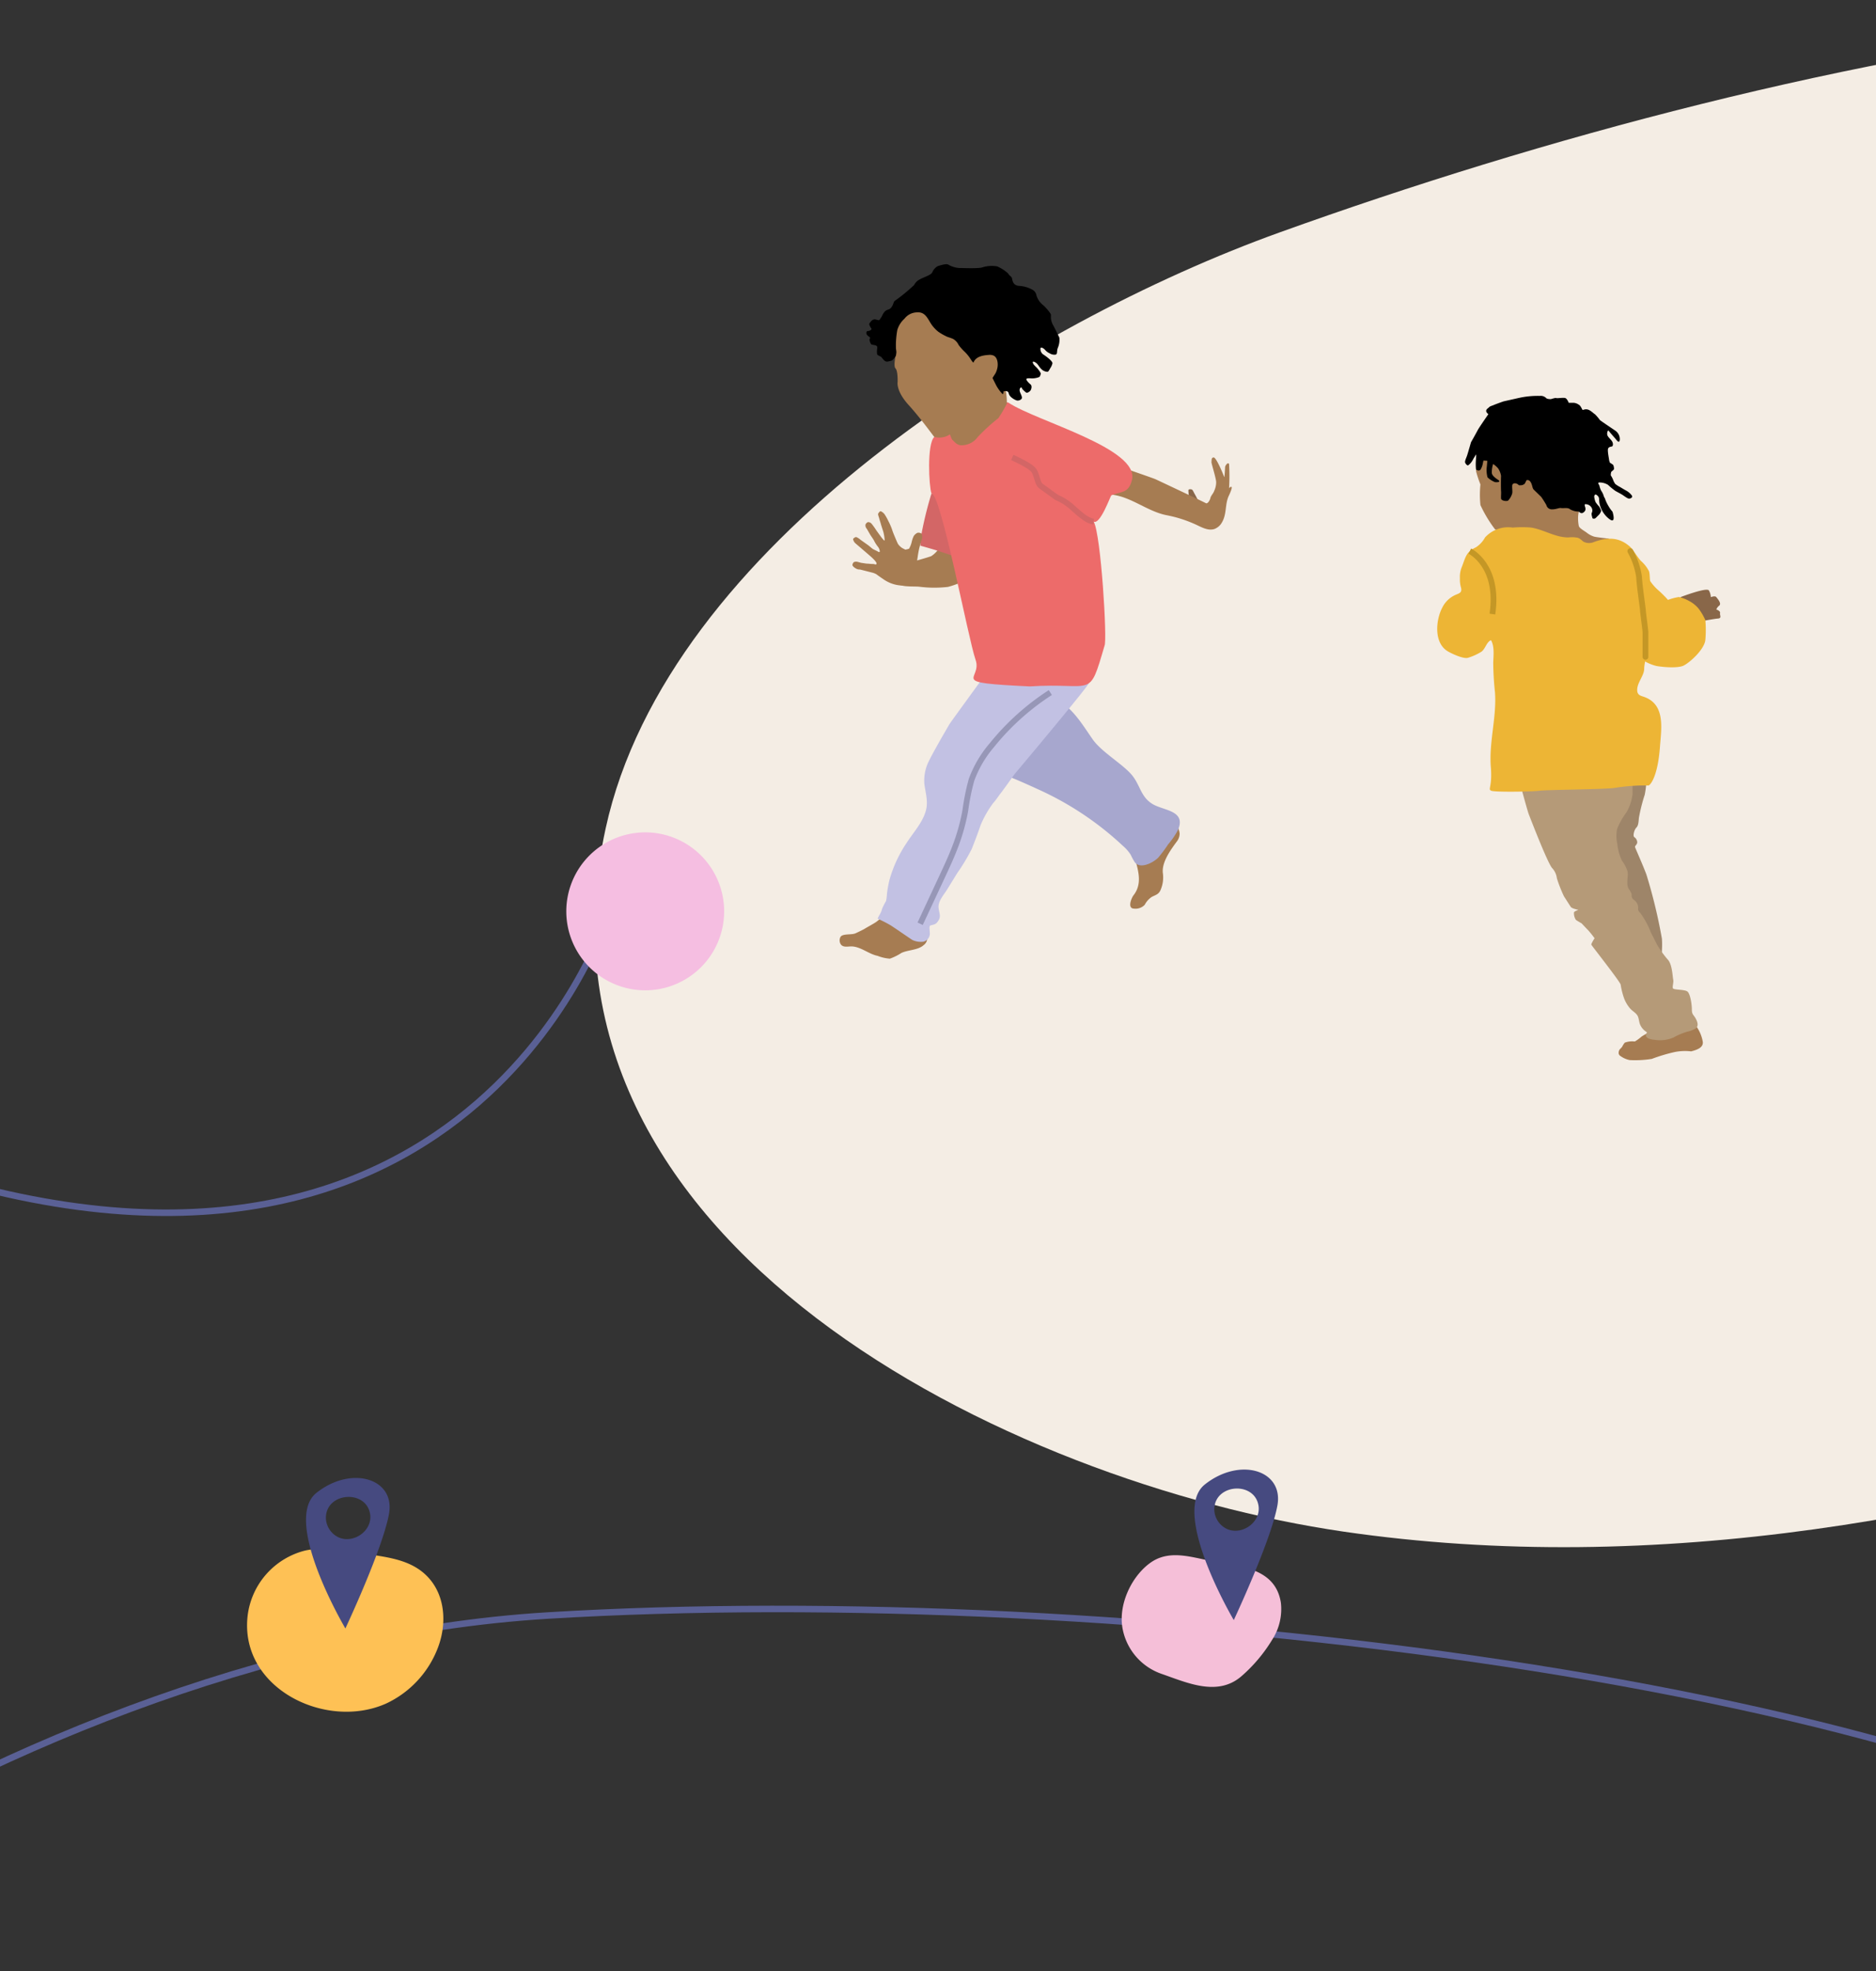 <svg xmlns="http://www.w3.org/2000/svg" xmlns:xlink="http://www.w3.org/1999/xlink" width="360" height="378" viewBox="0 0 360 378">
	<rect x="0" y="0" width="360" height="378" fill="#333333" stroke="none"/>
	<defs>
	  <clipPath id="clip-path">
		<rect id="Rectangle_7897" data-name="Rectangle 7897" width="252" height="359" transform="translate(108 401)" fill="#fff" stroke="#707070" stroke-width="1"/>
	  </clipPath>
	  <clipPath id="clip-path-2">
		<rect id="Rectangle_7896" data-name="Rectangle 7896" width="307.666" height="540.732" fill="#f4ede4"/>
	  </clipPath>
	  <clipPath id="clip-path-3">
		<rect id="Rectangle_7902" data-name="Rectangle 7902" width="360" height="227" transform="translate(0 552)" fill="#fff" stroke="#707070" stroke-width="1"/>
	  </clipPath>
	  <clipPath id="clip-path-4">
		<rect id="Rectangle_7898" data-name="Rectangle 7898" width="40.467" height="32.122" fill="#fec155"/>
	  </clipPath>
	  <clipPath id="clip-path-5">
		<rect id="Rectangle_7899" data-name="Rectangle 7899" width="16.558" height="28.217" fill="none"/>
	  </clipPath>
	  <clipPath id="clip-path-6">
		<rect id="Rectangle_7900" data-name="Rectangle 7900" width="29.94" height="30.633" fill="#f5bfd8"/>
	  </clipPath>
	  <clipPath id="clip-path-8">
		<rect id="Rectangle_8060" data-name="Rectangle 8060" width="221.466" height="152.688" fill="none"/>
	  </clipPath>
	</defs>
	<g id="Group_21032" data-name="Group 21032" transform="translate(10826 15667)">
	  <g id="Mask_Group_20058" data-name="Mask Group 20058" transform="translate(-10826 -16068)" clip-path="url(#clip-path)">
		<g id="Group_21018" data-name="Group 21018" transform="matrix(0.485, 0.875, -0.875, 0.485, 551.248, 272.104)">
		  <g id="Group_21017" data-name="Group 21017" clip-path="url(#clip-path-2)">
			<path id="Path_46006" data-name="Path 46006" d="M303.9,78.187c-3.064-24.641-4.539-44.2-24.463-67.174C272.13,2.587,259.233-.545,244.461.076c-35.681,1.5-70.456,24.712-97.6,46.1C62,113.049,20.575,246.317,3.522,351.3c-8.181,50.35-4.527,131.742,37.231,168.455,61.358,53.936,147.586-7.275,186.509-58.376,36.713-48.2,56.644-107.627,67.372-166.687q.237-1.3.467-2.6c4.2-23.751,7.042-47.732,9-71.768,3.855-47.246,5.65-95.1-.2-142.141" transform="translate(0.001 -0.001)" fill="#f4ede4"/>
		  </g>
		</g>
	  </g>
	  <g id="Mask_Group_20059" data-name="Mask Group 20059" transform="translate(-10826 -16068)" clip-path="url(#clip-path-3)">
		<g id="Group_21031" data-name="Group 21031">
		  <path id="Path_46007" data-name="Path 46007" d="M-11730.04-1843.409s-43.176,80.993-147.812,18.874-114.481,32.731-80.98,91.338.446,121.775-20.3,97.784,106.979-90.935,214.914-78.55,265.35,59.894,312.053,110.463" transform="matrix(0.985, -0.174, 0.174, 0.985, 11991.124, 352.105)" fill="none" stroke="#5a6095" stroke-width="1.25"/>
		  <g id="Group_21024" data-name="Group 21024" transform="matrix(0.985, -0.174, 0.174, 0.985, 42.944, 688.769)">
			<g id="Group_21021" data-name="Group 21021" transform="translate(0 12.156)">
			  <g id="Group_21020" data-name="Group 21020" clip-path="url(#clip-path-4)">
				<path id="Path_46008" data-name="Path 46008" d="M35.552,22.766a19.4,19.4,0,0,1-11.686,8.839C11.533,34.661-3.4,23.733.688,10.308a14.719,14.719,0,0,1,13-10.3C17.642-.15,21.429,1.4,25.166,2.689c3.183,1.1,6.535,2.086,9.043,4.332,4.635,4.149,4.314,10.769,1.343,15.745" transform="translate(0 0)" fill="#fec155"/>
			  </g>
			</g>
			<g id="Group_21023" data-name="Group 21023" transform="translate(14.649)">
			  <g id="Group_21022" data-name="Group 21022" transform="translate(0 0)" clip-path="url(#clip-path-5)">
				<path id="Path_46009" data-name="Path 46009" d="M3.109,1.65c-7.51,4.074.947,26.567.947,26.567S13.711,14.529,16.118,8.042,10.62-2.424,3.109,1.65m2.736,9.161A4.227,4.227,0,0,1,4.011,7.369,3.863,3.863,0,0,1,4.1,6.5c1.03-4.626,8.444-3.825,8.444.874,0,3.239-4.061,5.182-6.7,3.439" transform="translate(0 0)" fill="#464a80"/>
			  </g>
			</g>
		  </g>
		  <g id="Group_21030" data-name="Group 21030" transform="matrix(0.985, -0.174, 0.174, 0.985, 209.312, 687.888)">
			<g id="Group_21027" data-name="Group 21027" transform="translate(30.335 11.261) rotate(82)">
			  <g id="Group_21026" data-name="Group 21026" transform="translate(0)">
				<g id="Group_21025" data-name="Group 21025" transform="translate(0)" clip-path="url(#clip-path-6)">
				  <path id="Path_46010" data-name="Path 46010" d="M21.572,3.851a29.542,29.542,0,0,1,4.869,7.813c2.366,5.6-2.043,10.313-5.2,14.487a11.39,11.39,0,0,1-10.8,4.345c-4.313-.684-8.4-4.393-9.919-8.45L.473,21.9c-1.61-4.4,1.242-8.021,3.237-11.685C6.28,5.5,8.7-.971,15.4.122a10.8,10.8,0,0,1,6.1,3.641l.078.087" transform="translate(0 0)" fill="#f5bfd8"/>
				</g>
			  </g>
			</g>
			<g id="Group_21029" data-name="Group 21029" transform="translate(18.824)">
			  <g id="Group_21028" data-name="Group 21028" transform="translate(0 0)" clip-path="url(#clip-path-5)">
				<path id="Path_46011" data-name="Path 46011" d="M3.109,1.65c-7.51,4.074.947,26.567.947,26.567S13.711,14.529,16.118,8.042,10.62-2.424,3.109,1.65m2.736,9.161A4.227,4.227,0,0,1,4.011,7.369,3.863,3.863,0,0,1,4.1,6.5c1.03-4.626,8.444-3.825,8.444.874,0,3.239-4.061,5.182-6.7,3.439" transform="translate(0 0)" fill="#464a80"/>
			  </g>
			</g>
		  </g>
		</g>
	  </g>
	  <g id="Group_21435" data-name="Group 21435" transform="translate(-10717.329 -15616.328)">
		<g id="Group_21420" data-name="Group 21420" clip-path="url(#clip-path-8)">
		  <path id="Path_46751" data-name="Path 46751" d="M1120.217,328.5s5.092-1.955,5.463-1.275a2.933,2.933,0,0,1,.371,1.275s.8-.333,1.051,0,1.051,1.2.556,1.631a1.58,1.58,0,0,0-.556.742s.81.247.714.68.4.989-.405,1.051-3.362.556-3.362.556Z" transform="translate(-906.413 -264.652)" fill="#896749"/>
		  <path id="Path_46752" data-name="Path 46752" d="M1064.411,768.45a32.955,32.955,0,0,1,4.456-1.331,10.278,10.278,0,0,1,3.113-.118c1.005-.263,2.339-.665,2.233-1.805a7.2,7.2,0,0,0-1.631-3.486,6.617,6.617,0,0,0-2.225-.33c-.206.124-6.676,2.1-6.676,2.1a9.708,9.708,0,0,0-1.236.7,8.8,8.8,0,0,1-1.236.907c-.206.041-.42-.041-.787,0a4.029,4.029,0,0,0-1.191.247,4.1,4.1,0,0,0-.495.783c-.082.124-.495.536-.495.536s-.412.659,0,1.113a4.537,4.537,0,0,0,1.937.907,20.083,20.083,0,0,0,4.233-.225" transform="translate(-856.118 -616.042)" fill="#a67c52"/>
		  <path id="Path_46753" data-name="Path 46753" d="M1048.1,516.865a17.124,17.124,0,0,1-.329,3.091,32.785,32.785,0,0,0-1.113,4.409c-.082.783-.082,1.483-.495,1.9s-.7,1.566-.412,1.813a1.269,1.269,0,0,1,.577.948c.041.494-.494.7-.412.989s1.483,3.379,2.184,5.275a101.33,101.33,0,0,1,2.967,12.28,16.273,16.273,0,0,1,0,2.266,6,6,0,0,0,.034,1.03s-11.284-17.967-11.284-18.132-.659-8.86-.659-8.86l3.915-6.387Z" transform="translate(-840.821 -418.216)" fill="#9e8569"/>
		  <path id="Path_46754" data-name="Path 46754" d="M568.023,569.931c.635,2.253,1.209,4.6-.377,6.62-.387.494-1.251,2.513.048,2.57a2.424,2.424,0,0,0,2.1-.742,4.053,4.053,0,0,1,1.319-1.484c.659-.371,1.306-.453,1.683-1.277a6.059,6.059,0,0,0,.475-3.26c-.281-2.08,1.465-4.46,2.664-6.094a2.48,2.48,0,0,0,.548-1.566,4.475,4.475,0,0,0-.59-1.69,21.8,21.8,0,0,0-3.1.577Z" transform="translate(-458.786 -455.541)" fill="#a67c52"/>
		  <path id="Path_46755" data-name="Path 46755" d="M445.386,457c.12-.153,5.548,2.347,6.03,2.567a59.693,59.693,0,0,1,15.814,10.65,7.468,7.468,0,0,1,1.49,1.727,9.327,9.327,0,0,0,.784,1.425c1.108,1.348,3.624-.035,4.505-.97a26.35,26.35,0,0,0,1.865-2.51,14.856,14.856,0,0,0,1.866-2.706c1.679-3.808-2.715-3.725-4.86-5.021-2.422-1.464-2.333-3.839-4.249-5.883-1.957-2.086-5.63-4.209-7.261-6.552-1.581-2.27-3.048-4.713-5.208-6.494q-5.372,6.9-10.776,13.765" transform="translate(-360.38 -358.636)" fill="#a7a7ce"/>
		  <path id="Path_46756" data-name="Path 46756" d="M282.626,657.426a10.474,10.474,0,0,1-.865.7c-.412.288-1.854,1.071-2.1,1.236s-1.36.7-1.814.907c-.74.336-2.354.038-2.843.631a1.379,1.379,0,0,0,.041,1.52c.512.648,1.462.319,2.176.367,1.727.118,3.188,1.471,4.871,1.808a7.876,7.876,0,0,0,2.349.536,10.467,10.467,0,0,0,2.218-1.1c1.285-.6,3.206-.526,4.252-1.492a1.649,1.649,0,0,0,.7-1.443,3.694,3.694,0,0,0-.907-2.225c-.495-.453-8.077-1.442-8.077-1.442" transform="translate(-222.345 -531.95)" fill="#a67c52"/>
		  <path id="Path_46757" data-name="Path 46757" d="M314.7,275.964c.269.262,1.428.4,1.716.634.426.353.439,1.458.942,1.194.154-.081.12-1.122.289-1.082a14.593,14.593,0,0,1,1.493-.336c.836.976-1.455,2.5.9,2.355.085-.005,2.694-.762,2.858-.869a4.763,4.763,0,0,0,1.229-1.153c.252-.34.342-.816.724-.85a5.975,5.975,0,0,1,1.694.517l3.292,1.005,2.287,3.214a6.06,6.06,0,0,1-1.638,1.3,16.361,16.361,0,0,1-4.409,1.884,22.866,22.866,0,0,1-5.571-.045c-1.454-.1-3.221.134-4.477-.767a10.962,10.962,0,0,1-1.694-2c-.419-.487-.941-.882-1.335-1.39a2,2,0,0,1-.5-1.516c.113-.466.557-.491.86-.833,0,0-.556-1.947-.247-2.071a2.243,2.243,0,0,1,.866-.309,2.414,2.414,0,0,1,.773.185s0-.8.185-.8-1.358.655-.245,1.735" transform="translate(-252.841 -221.89)" fill="#a67c52"/>
		  <path id="Path_46758" data-name="Path 46758" d="M627.375,228.464s-.412-.865-.7-1.36-.412-.927-.68-.968-.515-.062-.577.185a8.241,8.241,0,0,0,.185,1.5l.788.721Z" transform="translate(-506.043 -182.956)" fill="#896749"/>
		  <path id="Path_46759" data-name="Path 46759" d="M333.222,408.3s-6.14,8.407-6.388,8.819-3.874,6.593-4.327,7.912a8.419,8.419,0,0,0-.515,3.552c.222,1.751.773,3.385.294,5.149-.63,2.32-2.453,4.241-3.722,6.236a24.365,24.365,0,0,0-3.268,7.068,21.3,21.3,0,0,0-.495,2.843,6.389,6.389,0,0,1-.165,1.2,14.217,14.217,0,0,0-.742,1.442,4.172,4.172,0,0,1-.495,1.2,3.5,3.5,0,0,0-.371.742,23.539,23.539,0,0,1,2.514,1.278c.907.577,3.874,2.637,4.163,2.8a3.819,3.819,0,0,0,2.065.335,1.618,1.618,0,0,0,1.247-1.258c.131-.426-.208-1.708.107-1.839.494-.206.948-.124,1.36-.66.809-1.052.4-1.483.242-2.7-.164-1.272.987-2.51,1.621-3.535q.99-1.6,1.976-3.2a37.47,37.47,0,0,0,2.753-4.577c.247-.577,1.36-3.5,1.69-4.533a20.12,20.12,0,0,1,2.431-4.286c.536-.577,1.03-1.36,1.484-1.937s2.637-3.627,2.637-3.627,14.027-16.678,14.233-17.42-1.376-2.773-1.376-2.773Z" transform="translate(-253.284 -328.942)" fill="#c2c1e3"/>
		  <path id="Path_46760" data-name="Path 46760" d="M358.121,230.345a71.457,71.457,0,0,0-2.132,8.963c.031.371,0,1.051,0,1.051s3.185.9,3.957,1.175,2.565.834,2.782.958,1.607.865,1.978,1.02,3.06.185,3.245-1.051-.835-5.656-1.051-6.12-3.678-4.636-3.678-4.636l-5.1-1.36" transform="translate(-288.043 -186.381)" fill="#d36666"/>
		  <path id="Path_46761" data-name="Path 46761" d="M552.114,196.61s4.6,1.587,4.945,1.751c.266.125,5.505,2.588,8.142,3.85.83.4,1.4.675,1.48.724.33.206.783-.494.886-.968s.577-.886.742-1.4a4.013,4.013,0,0,0,.371-1.607c0-.8-.968-3.729-.907-3.936s-.082-.845.433-.845,1.916,3.441,2,3.729.165-1.545.185-1.875.577-1.051.762-.577a38.422,38.422,0,0,1,0,4.636s.206-.35.453-.268c.276.092-.462,1.608-.542,1.789-.721,1.631-.331,3.431-1.282,5.029a2.769,2.769,0,0,1-1.39,1.236c-1.315.468-2.707-.439-3.871-.944a24.528,24.528,0,0,0-5.264-1.663c-3.682-.686-6.807-3.5-10.479-3.94-.537-.065,1.626-2.331,1.688-2.352s1.648-2.37,1.648-2.37" transform="translate(-443.969 -157.118)" fill="#a67c52"/>
		  <path id="Path_46762" data-name="Path 46762" d="M365.785,145.4c-1.444,1.315-1.043,9.472-.546,10.838,1.829-.009,7.038,27.847,8.459,31.9,1.392,3.968-5.7,4.341,10.384,5.111,12.433-.805,11.3,2.649,14.366-7.811.547-.945-.677-21.386-2.086-23.8,1.21.7,3.206-4.845,3.378-5.028,1.91-.822,3.246-.279,3.957-2.884,1.66-6.083-18.272-11.3-23.654-14.877-1.488-.988-13.572,6.6-14.259,6.552" transform="translate(-295.161 -112.279)" fill="#ed6b6a"/>
		  <path id="Path_46763" data-name="Path 46763" d="M333.132,44.693a5.37,5.37,0,0,0-2.321,1.87c-.865,1.319-.811,2.5-.44,5.63,0,0-.646,2.6-.158,3.091s.406,2.637.406,2.637-.33,1.689,2.1,4.368,4.7,5.893,4.945,6.14a3.731,3.731,0,0,0,3.008-.495s.309,1.01.525,1.133.742.958,1.638.958a3.813,3.813,0,0,0,3.153-1.576,35.64,35.64,0,0,1,3.956-3.616,22.126,22.126,0,0,0,1.638-2.813,11.556,11.556,0,0,0-.216-2.441l-1.762-8.16-5.1-3.245-5.347-2.318-3.523-2.225Z" transform="translate(-267.041 -35.304)" fill="#a67c52"/>
		  <path id="Path_46764" data-name="Path 46764" d="M307.29,17.7s-.467.766-.869.828-.773.309-1.174,0-.618-.76-.8-.828-.618-.254-.68-.47a4.037,4.037,0,0,1,0-.866c0-.154.185-.618-.216-.773s-.834-.093-.958-.309a2.27,2.27,0,0,1-.278-.8c0-.185.278-.34,0-.525a2.108,2.108,0,0,1-.525-.464c-.062-.093-.186-.68.216-.68s.8-.309.68-.464-.556-.835-.371-1.02.525-.927,1.267-.711.585.124.926-.34S305,8.946,305.9,8.7s1-1.484,1.225-1.638A35.339,35.339,0,0,0,310.872,4a2.433,2.433,0,0,1,1.082-1.082c.68-.4,2.194-.834,2.411-1.36A2.34,2.34,0,0,1,315.447.353c.34-.093,1.607-.525,1.978-.278A4.816,4.816,0,0,0,319.5.724c.68,0,3.956.155,4.574-.154A6.112,6.112,0,0,1,326.82.415a7.7,7.7,0,0,1,2.1,1.36c.124.309.587.556.711.835s.062,1.453,1.391,1.545a5.926,5.926,0,0,1,2.565.742,1.52,1.52,0,0,1,.773,1.113,3.847,3.847,0,0,0,1.329,1.885c.309.247,1.484,1.545,1.453,1.854a3.232,3.232,0,0,0,.433,1.978c.525.989,1.02,2.04,1.175,2.349a3.968,3.968,0,0,1-.309,2.009c-.247.649.031,1.236-.525,1.267a1.714,1.714,0,0,1-1.051-.278,2.425,2.425,0,0,1-.834-.618c-.247-.309-.773-.618-.9-.371a1.285,1.285,0,0,0,.495,1.205c.371.216,1.885,1.3,1.793,1.731a2.742,2.742,0,0,1-.4.9c-.093.155-.371.742-.556.711a1.782,1.782,0,0,1-1.174-.525c-.495-.495-.618-.9-.989-1.175s-.773-.4-.618.031.649.742.958,1.144.618.8.525.989-.062.525-.495.618a3.788,3.788,0,0,1-1.205.186c-.495-.031-1.051-.062-1.051.155s.445.711.794.989.176.927,0,1.174-.64.525-.825.4a4.937,4.937,0,0,1-.711-.649c-.093-.124-.185-.556-.433-.216s-.062.742.124,1.175.278.68.124.9a1.02,1.02,0,0,1-.8.319c-.278-.01-1.483-.6-1.638-1.339s-1.02-.4-1.02-.4.031.587-.216.464a8.387,8.387,0,0,1-1.082-1.453c-.062-.093-.8-1.576-.8-1.576-.024-.048.53-.846.587-.967a4.029,4.029,0,0,0,.363-1.125c.115-.744.013-1.869-.766-2.233a1.9,1.9,0,0,0-.942-.122c-1.025.075-2.315.269-2.827,1.294-.062.123-.031.433-.587-.433a7.783,7.783,0,0,0-1.329-1.607,9.582,9.582,0,0,1-1.02-1.175,2.565,2.565,0,0,0-1.051-1.144c-.618-.278-1.02-.34-1.3-.494a10.392,10.392,0,0,1-1.554-.9,6.45,6.45,0,0,1-1.315-1.417c-.6-.884-1.055-2.123-2.258-2.276a4.044,4.044,0,0,0-1,.039,3.1,3.1,0,0,0-1.906,1.167,4.721,4.721,0,0,0-1.374,2.172,17.284,17.284,0,0,0-.269,3.5s.2,1.177-.09,1.58" transform="translate(-244.132 0)"/>
		  <path id="Path_46765" data-name="Path 46765" d="M448.409,194.179s3.3,1.463,4.039,2.37.742,2.637,1.484,3.132,2.885,2.143,3.132,2.225a10.338,10.338,0,0,1,2.72,1.731c1.236,1.071,2.885,2.72,4.245,2.843" transform="translate(-362.826 -157.118)" fill="none" stroke="#d36666" stroke-miterlimit="10" stroke-width="1.104"/>
		  <path id="Path_46766" data-name="Path 46766" d="M914.631,176.01s-.083,1.71,0,2.7a21.156,21.156,0,0,0,.824,2.473,19.459,19.459,0,0,0,0,3.956,25.053,25.053,0,0,0,2.8,4.651c.495.356,7.6,2.747,7.6,2.747l11.559,2.369,1.669-2.782,1.082-.542s-2.381-.261-2.875-.385a4.439,4.439,0,0,1-1.483-.8c-.618-.433-1.422-.865-1.483-1.3a7.335,7.335,0,0,1-.124-1.731,4.061,4.061,0,0,1,.309-1.422c.186-.371,1.236-6.243,1.236-6.429s-5.193-6.8-5.193-6.8l-11.312-.989Z" transform="translate(-740.035 -138.949)" fill="#a67c52"/>
		  <path id="Path_46767" data-name="Path 46767" d="M908.11,135.817s-1.813,2.6-2.061,3.091-1.277,2.308-1.277,2.308-.577,2.019-.742,2.514-.495,1.113-.371,1.4.412.577.577.495a2.887,2.887,0,0,0,.618-.618,3.877,3.877,0,0,0,.412-.7s.38-.577.458-.742.037.556.037.556a11.674,11.674,0,0,0-.024,2.288c.148.164.683.372.889,0A3.48,3.48,0,0,0,907,145.5c.041-.206.165-.783.165-.783l.742.041s-.082,1.071-.123,1.36a5.232,5.232,0,0,0,.165,1.813,4.333,4.333,0,0,0,1.4.907c.371.082.948,0,.866-.206s-1.36-.783-1.442-1.525a4.981,4.981,0,0,1,.247-1.731,4.419,4.419,0,0,1,.948.824,3.485,3.485,0,0,1,.577,1.484c-.041.371-.036,2.555,0,2.926s-.038.989,0,1.4,1.069.577,1.357.371a3.323,3.323,0,0,0,.783-1.373c.082-.357-.041-1.058,0-1.511s.536-.495.907-.33.247.33.659.288a1.2,1.2,0,0,0,.824-.288,4.739,4.739,0,0,0,.33-.659s.412-.247.783.288.33,1.2.618,1.484,1.442,1.4,1.442,1.4a18.178,18.178,0,0,1,.989,1.566,1.073,1.073,0,0,0,1.113.824c.824,0,1.319-.33,1.731-.247s1.278-.165,1.731.247a3.332,3.332,0,0,0,1.671.429s.39.519.843.189.412-.536.412-.783-.328-.824,0-.824a1.351,1.351,0,0,1,1.194.7,1.078,1.078,0,0,1,0,1.016c-.082.3.138.8.131.921s.405.247.652,0l.659-.659c.124-.124.412-.618.371-.742a3.012,3.012,0,0,0-.412-.824,5.788,5.788,0,0,1-.659-.824,4.035,4.035,0,0,1-.247-.948c-.041-.247.124-.536.289-.495a1.093,1.093,0,0,1,.618.659c.041.289.041.742.082.948a5.029,5.029,0,0,0,1.813,3.027c1.524,1.217.7-1.338.7-1.338a5.962,5.962,0,0,1-.742-1.03,7.4,7.4,0,0,1-.659-1.36c0-.165-.206-.309-.309-.711a3.42,3.42,0,0,0-.474-.938,4.336,4.336,0,0,1-.33-.948c-.041-.206-.494-.618.041-.618a3.089,3.089,0,0,1,1.607.453,13.954,13.954,0,0,0,1.4,1.154c.412.247,1.072.556,1.566.9s.948.67,1.2.587.618-.227.412-.587a3.316,3.316,0,0,0-1.071-.938c-.247-.124-.989-.577-1.2-.7a5.792,5.792,0,0,1-.906-.577,2.849,2.849,0,0,1-.412-.783,4.12,4.12,0,0,0-.453-.865,2.181,2.181,0,0,1,.082-.659c.082-.123.536-.412.536-.577a1.672,1.672,0,0,0-.165-.783,5.211,5.211,0,0,0-.618-.412,2.555,2.555,0,0,1-.165-.577c0-.165-.371-1.854-.165-2.184s.536-.289.742-.371.247-.618-.041-1.03-.742-.742-.865-1.133.083-1.092.289-.8.865,1.03,1.154,1.36.865,1.236.948.288a1.991,1.991,0,0,0-.907-1.731c-.247-.165-1.154-.783-1.4-.948s-1.4-.948-1.525-1.071a8.417,8.417,0,0,0-.948-1.113c-.165-.041-.824-.783-1.442-.907s-.865.247-.989,0-.371-.783-.659-.907a1.991,1.991,0,0,0-.989-.371h-.948s-.288-.783-.659-.907-1.525.082-1.731,0-.948.206-1.071.206-.742,0-.907-.247a1.481,1.481,0,0,0-1.182-.372,16.783,16.783,0,0,0-3.927.371c-1.813.412-2.967.659-3.091.7s-1.4.495-1.772.659-.783.247-.948.453-1.071.577-.124,1.319" transform="translate(-731.165 -107.06)"/>
		  <path id="Path_46768" data-name="Path 46768" d="M960.021,509.12s1.236,4.574,1.484,5.192,3.523,9.149,4.451,10.261a3.46,3.46,0,0,1,.927,1.978,26.752,26.752,0,0,0,1.36,3.462c.371.556,1.1,1.731,1.321,2.04s1.461.556,1.461.556-.8.247-.865.495a2.346,2.346,0,0,0,.371,1.422c.247.186,1.113.68,1.113.68s.8.865,1.236,1.3a18.325,18.325,0,0,1,1.236,1.545s-.68,1.051-.618,1.236,5.5,7.046,5.625,7.665a14.358,14.358,0,0,0,.683,2.691,6.619,6.619,0,0,0,1.151,1.9c.51.572,1.281.886,1.531,1.647.133.405.17.837.3,1.244a3.06,3.06,0,0,0,1.3,1.591.112.112,0,0,1,.026.184c-.589.967.732,1.246,1.494,1.313a6.6,6.6,0,0,0,3.647-.433,13.125,13.125,0,0,1,2.6-1.113,5.05,5.05,0,0,0,1.731-.68c.371-.371.433-.865,0-1.731s-.8-.8-.8-1.854-.309-2.905-.8-3.4-2.72-.309-2.844-.68.186-1.113.062-1.669-.185-2.967-1.051-3.833a19.207,19.207,0,0,1-2.04-2.843l-1.2-2.357a15.812,15.812,0,0,0-2.056-3.774,1.161,1.161,0,0,1-.375-.534,1.349,1.349,0,0,1,0-.327,1.8,1.8,0,0,0-.559-1.389c-.162-.152-.354-.274-.5-.441-.263-.3-.146-.635-.233-.986a3.336,3.336,0,0,0-.412-.742c-.732-.975-.142-2.383-.319-3.453a7.121,7.121,0,0,0-1.094-2.124,9.517,9.517,0,0,1-.885-3.2,7.119,7.119,0,0,1-.047-2.864,14.448,14.448,0,0,1,1.8-3.189,9.063,9.063,0,0,0,1.168-3.505v-1.772l-.824-3.42Z" transform="translate(-776.792 -408.782)" fill="#b59a78"/>
		  <path id="Path_46769" data-name="Path 46769" d="M902.726,266.234a5.355,5.355,0,0,0-1.833-.09c-2.579.042-4.8-1.547-7.3-1.9a21.108,21.108,0,0,0-3.439.015,6,6,0,0,0-5.308,1.891,5.284,5.284,0,0,1-1.746,1.889c-1.81.843-1.961,1.764-2.647,3.618a5.019,5.019,0,0,0-.429,2.342,5.572,5.572,0,0,0,.167,1.621c.353,1.146-.271,1.215-1.121,1.594a5.146,5.146,0,0,0-2.44,2.417c-1.235,2.345-1.683,6.832,1.169,8.416.927.515,2.843,1.38,3.709,1.2a10.539,10.539,0,0,0,2.657-1.195c.771-.564.944-1.832,1.823-2.2.706,1.2.469,2.993.431,4.317a56.85,56.85,0,0,0,.334,5.682c.348,4.784-1.182,9.548-.795,14.356.309,3.832-.618,4.2.062,4.512s8.02.186,9.326,0,12.927-.247,14.473-.556a36.671,36.671,0,0,1,6.305-.443c.309.134,1.854-1.473,2.287-7.407.249-3.412,1.1-8.021-2.927-9.543-.61-.23-1.283-.293-1.423-1.078a2.387,2.387,0,0,1,.055-.9c.232-1.109,1.267-2.342,1.267-3.436a7.7,7.7,0,0,1,.186-1.422,8.38,8.38,0,0,0,2.163.865c.989.186,4.018.495,5.192-.062s4.018-3.091,4.2-4.945a22.114,22.114,0,0,0,0-3.771,10.546,10.546,0,0,0-1.3-2.225,5.954,5.954,0,0,0-1.854-1.484,7.559,7.559,0,0,0-1.916-.742,10.714,10.714,0,0,0-2.1.556,23.23,23.23,0,0,0-1.792-1.793,9.305,9.305,0,0,1-1.607-1.793c-.124-.247-.062-1.422-.247-1.916a6.7,6.7,0,0,0-1.483-1.916c-.556-.495-1.607-2.287-2.164-2.782-2.131-1.894-4.338-1.826-6.881-.914a2.345,2.345,0,0,1-2.015-.036c-.264-.166-.468-.414-.733-.579a1.558,1.558,0,0,0-.308-.147" transform="translate(-708.541 -213.749)" fill="#edb535"/>
		  <path id="Path_46770" data-name="Path 46770" d="M1069.814,288.318a14.532,14.532,0,0,1,1.669,4.883c.123,2.1.742,6.058.742,6.429s.495,3.832.495,4.327v4.636" transform="translate(-865.63 -233.29)" fill="none" stroke="#c49726" stroke-linecap="round" stroke-miterlimit="10" stroke-width="1.104"/>
		  <path id="Path_46771" data-name="Path 46771" d="M30.292,586.037a15.146,15.146,0,1,1-15.146-15.146,15.146,15.146,0,0,1,15.146,15.146" transform="translate(0 -461.931)" fill="#f5bee1"/>
		  <path id="Path_46772" data-name="Path 46772" d="M380.74,430.422A47.306,47.306,0,0,0,369.5,440.536a21.524,21.524,0,0,0-3.889,6.638,43.362,43.362,0,0,0-1.18,5.843,38.693,38.693,0,0,1-1.607,6.04c-.826,2.329-1.873,4.573-2.919,6.813l-4.148,8.887" transform="translate(-287.854 -348.272)" fill="none" stroke="#9797b7" stroke-miterlimit="10" stroke-width="1.104"/>
		  <path id="Path_46773" data-name="Path 46773" d="M908.445,288.318s5.694,2.722,4.334,12.069" transform="translate(-735.06 -233.29)" fill="none" stroke="#c49726" stroke-miterlimit="10" stroke-width="1.104"/>
		  <path id="Path_46774" data-name="Path 46774" d="M296.31,262.054c.041.066.2.109.266.143.1.05.2.1.3.145a1.932,1.932,0,0,0,.633.166,5.282,5.282,0,0,0,1.415-.13c.507-.1.174.3.673.162.158-.044.323-.094.489-.137-.271-.941-.505-2.034-.505-2.034a6.431,6.431,0,0,0,.27-.985c.128-.625.177-1.11.274-1.642s.145-.923.193-1.22.161-.938.272-1.36.366-1.3.477-1.594a1.576,1.576,0,0,0-.074-1.017c-.109-.2-.562-.253-.766-.207a1.73,1.73,0,0,0-.738.638,5.228,5.228,0,0,0-.366,1.048,4.737,4.737,0,0,1-.521,1.358c-.347.53-1,.027-1.267-.084a2.916,2.916,0,0,1-.842-.786c-.124-.188-.449-.988-.589-1.317s-.464-1.1-.588-1.536a12.307,12.307,0,0,0-.7-1.584,10.383,10.383,0,0,0-.729-1.3,1.881,1.881,0,0,0-.655-.535c-.187-.126-.392.17-.534.373s.107.673.168.955.27.872.346,1.17.425,1.306.471,1.51a8.3,8.3,0,0,1,.243,1.722c-.124-.157-.514-.581-.685-.817s-.777-1.067-.933-1.287a12.578,12.578,0,0,0-.886-1.24.871.871,0,0,0-.7-.332.81.81,0,0,0-.487.483.963.963,0,0,0,.233.774c.124.188.526.9.666,1.139s.673.979.735,1.136a6.365,6.365,0,0,0,.726,1.155,1.731,1.731,0,0,1,.387.894c.03.219-.267.171-.3.11s-.857-.428-1.013-.523-.624-.5-.779-.629-1.373-.976-1.606-1.15a3.3,3.3,0,0,0-.733-.488c-.234-.079-.345.03-.564.185s-.1.281-.034.5a1.427,1.427,0,0,0,.358.487s2.9,2.485,2.946,2.532,1.122.975,1.1,1.335-.391.076-.689.091-.845-.066-1.1-.068-.8-.113-1-.13-.672-.175-.907-.223a1.1,1.1,0,0,0-.563.029c-.172.046-.3.264-.362.515s.373.6.747.786a1.216,1.216,0,0,0,.672.144s1.907.478,2.251.573a3.209,3.209,0,0,1,.953.364c.125.126,1.544,1.087,1.544,1.087a6.619,6.619,0,0,0,3.333,1.055,5.977,5.977,0,0,0-.935-.408" transform="translate(-232.822 -200.841)" fill="#a67c52"/>
		</g>
	  </g>
	</g>
  </svg>
  